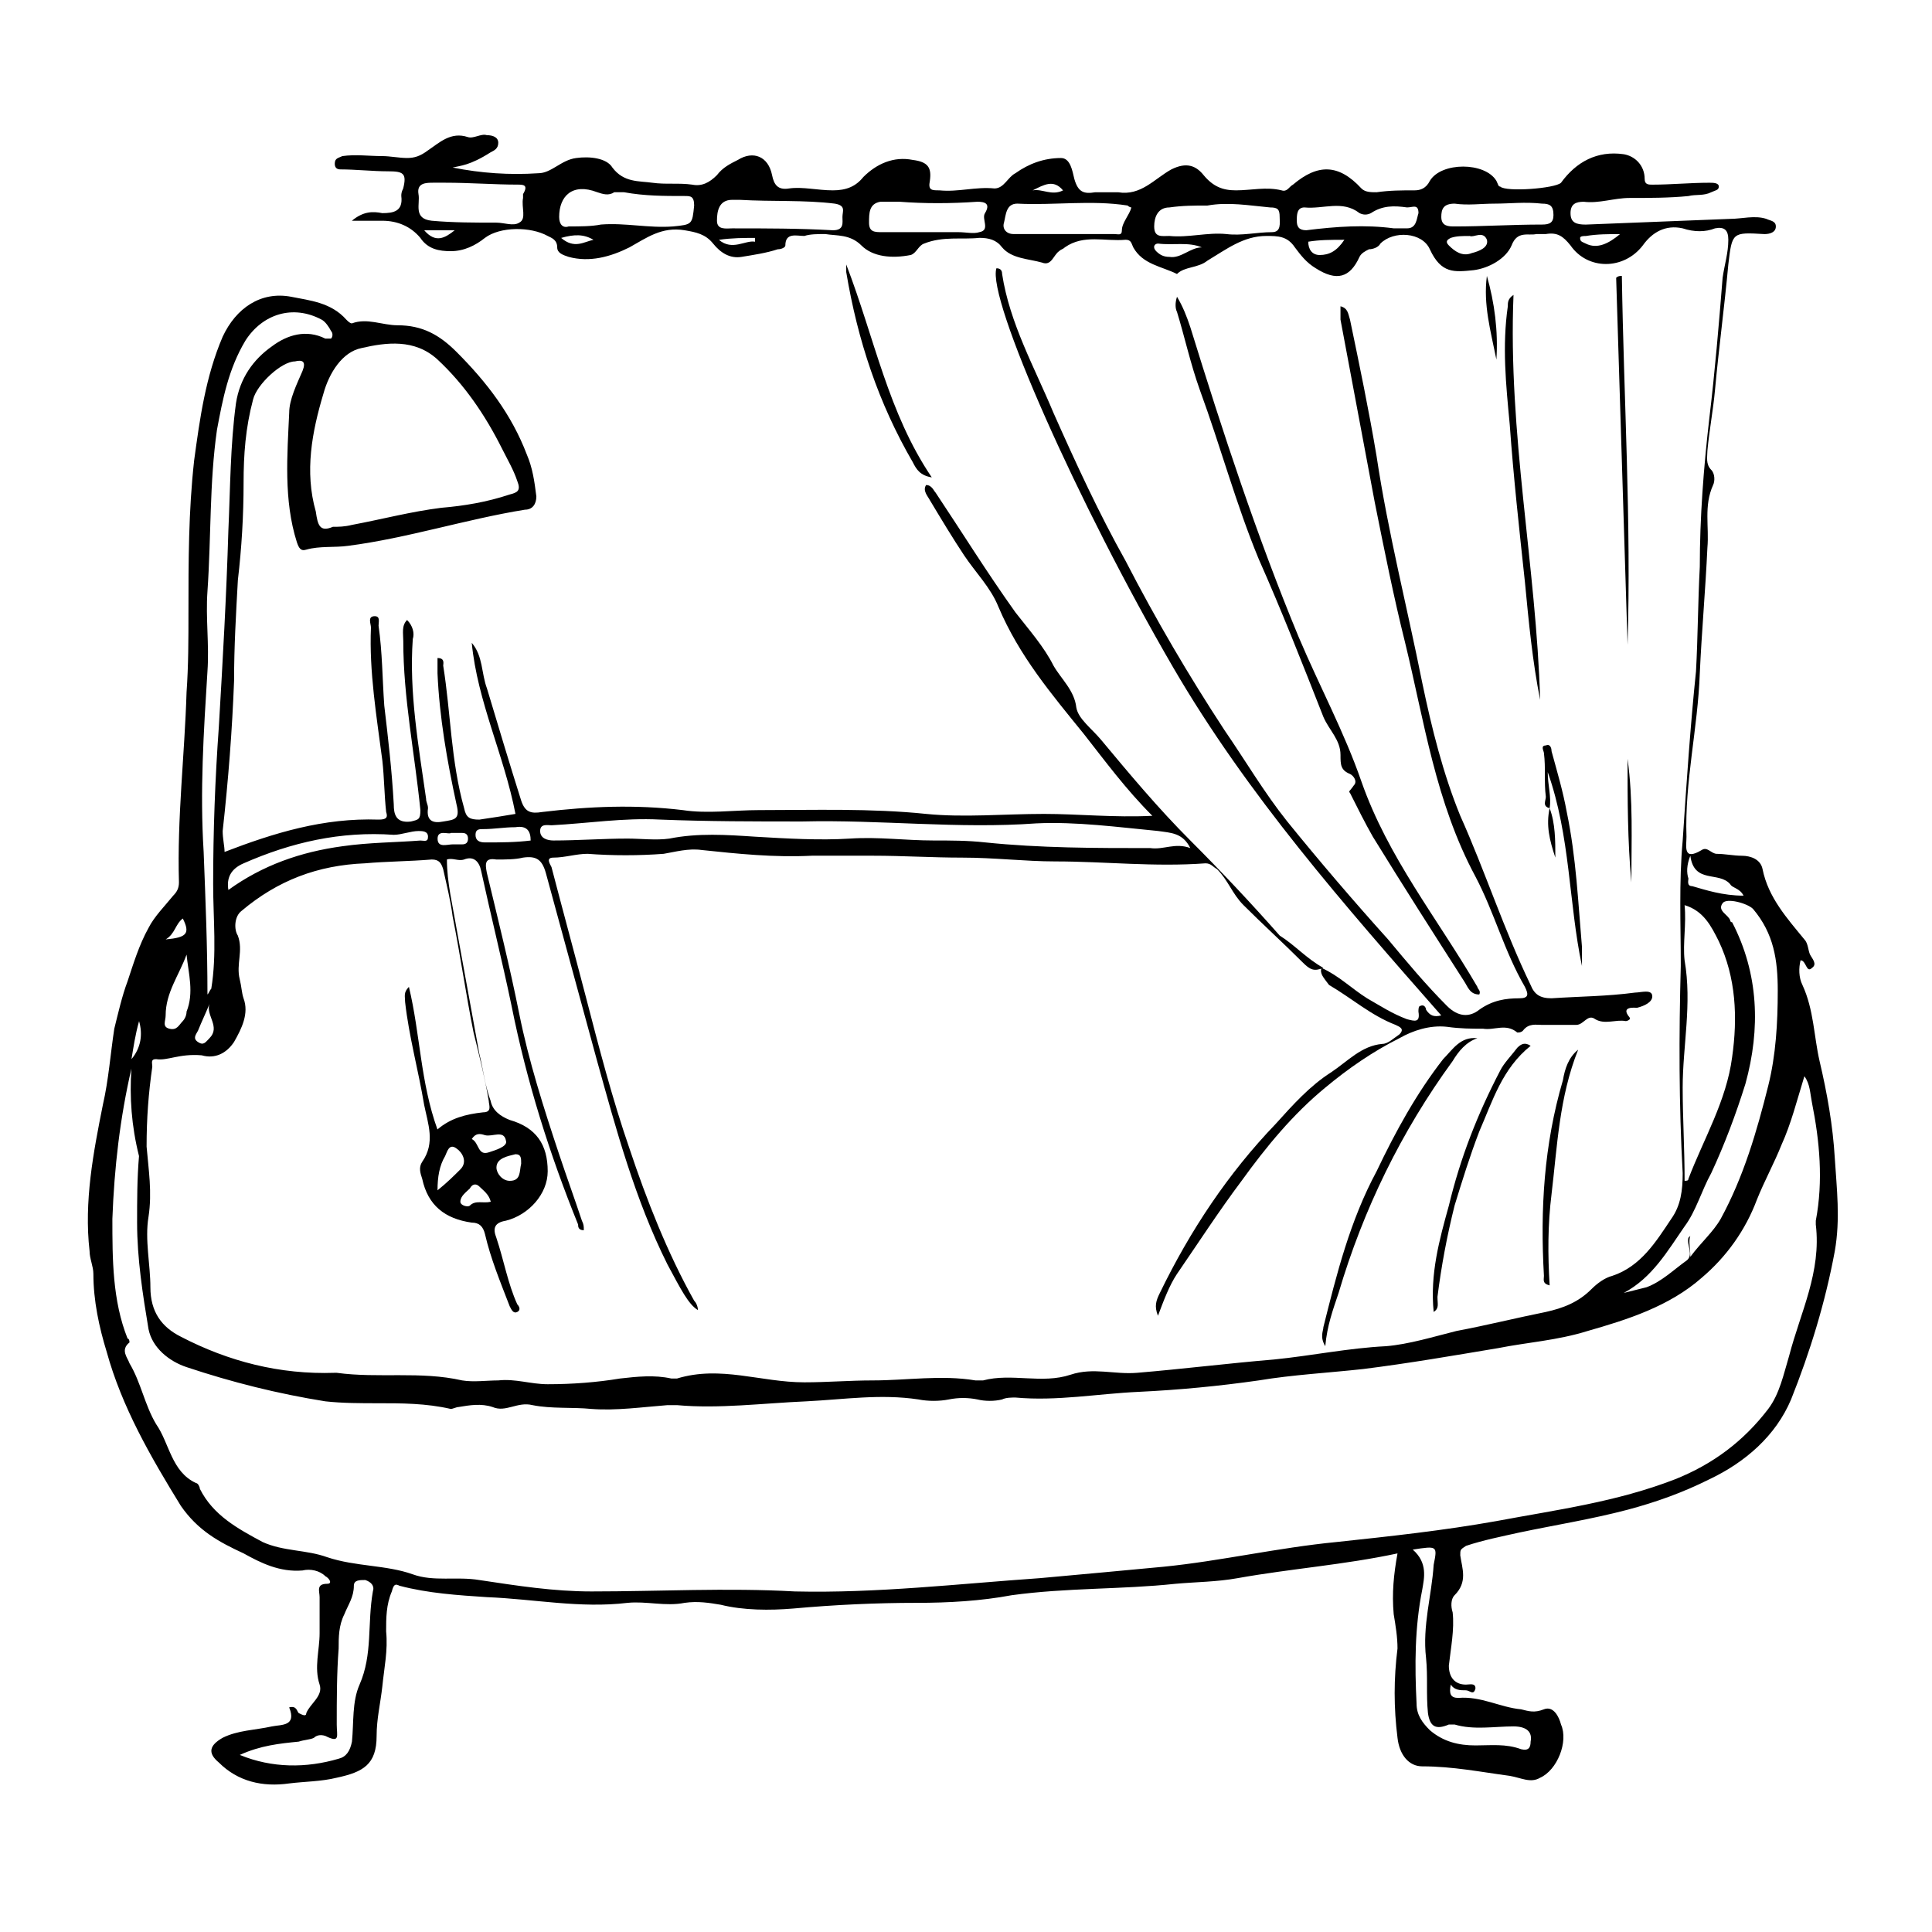 <?xml version="1.0" encoding="UTF-8"?>
<!-- Uploaded to: SVG Repo, www.svgrepo.com, Generator: SVG Repo Mixer Tools -->
<svg fill="#000000" width="800px" height="800px" version="1.1" viewBox="144 144 512 512" xmlns="http://www.w3.org/2000/svg">
 <g>
  <path d="m494.71 400.5c-2.519 1.008-3.527 0.504-5.543-1.512-5.039-5.039-10.578-10.078-15.617-15.113-3.023-3.023-4.031-6.551-7.055-9.574-1.008-0.504-1.512-1.512-3.023-1.512-13.602 1.008-26.703-0.504-39.801-0.504-8.062 0-16.121-1.008-24.688-1.008-8.062 0-15.617-0.504-23.68-0.504h-16.121c-10.078 0.504-19.648-0.504-29.223-1.512-3.527-0.504-7.055 0.504-10.078 1.008-6.551 0.504-13.602 0.504-20.152 0-3.023 0-6.047 1.008-9.07 1.008-2.016 0-1.008 1.512-0.504 2.519 3.023 11.586 6.047 22.672 9.07 34.258 3.527 13.602 7.055 27.207 11.586 40.305 4.535 13.602 10.078 27.711 17.129 40.305 0.504 0.504 1.008 1.512 1.008 2.519-2.519-1.512-4.535-5.543-8.062-12.09-8.566-17.129-13.602-35.77-18.641-53.906-4.535-16.625-9.07-33.25-13.602-49.879-1.008-3.527-2.519-4.535-6.047-4.031-2.016 0.504-4.535 0.504-7.055 0.504-3.023-0.504-3.023 1.008-2.519 3.527 3.023 12.594 6.047 24.688 8.566 37.281s6.551 25.191 10.578 37.281c2.016 6.047 4.031 11.586 6.047 17.633 0.504 1.008 0.504 1.512 0.504 2.519-1.512 0-1.512-1.008-1.512-1.512-7.559-18.641-13.602-37.785-17.633-57.938-2.519-12.09-5.543-24.184-8.062-35.77-0.504-2.519-2.016-4.031-4.535-3.023-1.512 0.504-3.023-0.504-4.535 0 0 6.047 1.512 12.09 2.519 18.137 2.016 11.082 4.031 22.168 6.047 33.25 1.008 4.031 1.512 8.566 3.023 12.594 0.504 2.519 2.519 4.031 5.039 5.039 7.055 2.016 10.078 6.551 10.078 13.602 0 6.047-5.039 11.586-11.082 13.098-3.023 0.504-3.527 2.016-2.519 4.535 2.016 6.047 3.023 12.09 5.543 17.633 0.504 0.504 1.008 1.512 0 2.016s-1.512-0.504-2.016-1.512c-2.519-6.551-5.039-12.594-6.551-19.145-0.504-2.016-1.512-3.023-3.527-3.023-7.055-1.008-11.586-4.535-13.098-11.586-0.504-1.512-1.008-3.023 0-4.535 3.527-5.039 1.512-10.078 0.504-15.113-1.512-9.07-4.031-18.137-5.039-27.207 0-1.512-0.504-2.519 1.008-4.031 3.023 12.594 3.023 25.191 7.559 37.785 3.527-3.023 7.559-4.031 12.09-4.535 2.519 0 1.512-2.016 1.512-3.023-1.008-6.047-2.519-12.09-4.031-18.137-2.016-10.078-3.527-20.656-5.543-30.73-0.504-4.031-1.512-8.062-2.519-12.594-0.504-1.512-1.008-2.519-3.023-2.519-6.047 0.504-12.09 0.504-17.633 1.008-12.594 0.504-23.176 4.535-32.746 12.594-2.016 1.512-2.016 5.039-1.008 6.551 1.512 4.031-0.504 7.559 0.504 11.586 0.504 2.016 0.504 3.527 1.008 5.039 1.512 4.031-0.504 8.062-2.519 11.586-2.016 3.023-5.039 4.535-8.566 3.527-6.035-0.5-9.059 1.516-12.082 1.012-1.512 0-1.008 1.008-1.008 2.016-1.008 7.055-1.512 13.602-1.512 21.16 0.504 6.047 1.512 12.094 0.504 18.641-1.008 6.047 0.504 12.594 0.504 18.641 0 6.551 3.023 10.578 8.062 13.098 12.594 6.551 26.199 10.078 40.809 9.574h0.504c11.082 1.512 22.168-0.504 33.25 2.016 3.023 0.504 6.551 0 9.574 0 4.535-0.504 8.566 1.008 13.098 1.008 6.551 0 13.098-0.504 19.145-1.512 4.535-0.504 9.07-1.008 13.602 0h1.512c11.586-3.527 22.168 1.008 33.754 1.008 6.047 0 12.09-0.504 18.137-0.504 9.07 0 18.137-1.512 27.207 0h2.016c7.559-2.016 15.617 1.008 23.176-1.512 6.047-2.016 11.586 0 17.633-0.504 12.09-1.008 24.184-2.519 36.273-3.527 10.078-1.008 19.648-3.023 29.727-3.527 6.047-0.504 12.594-2.519 18.641-4.031 8.062-1.512 16.121-3.527 23.68-5.039 4.535-1.008 8.566-2.519 12.09-6.047 1.512-1.512 3.527-3.023 5.543-3.527 7.559-2.519 11.586-9.07 15.617-15.113 2.519-3.527 3.023-7.559 3.023-12.09-1.008-18.137-1.008-36.777-0.504-54.914 0-11.082-0.504-22.168 0.504-33.25 1.008-15.113 2.016-30.23 3.527-44.84 0.504-9.07 0.504-18.137 1.008-27.711 0-13.098 1.008-26.199 2.519-39.297 1.512-12.594 2.519-24.688 3.527-37.281 0.504-3.527 1.512-6.551 1.512-10.078 0-2.519-1.008-3.527-3.527-3.023-2.519 1.008-5.543 1.008-8.566 0-4.535-1.008-8.062 1.008-10.578 4.535-5.039 6.551-14.609 6.551-19.145 0-2.016-2.519-3.527-3.527-6.551-3.023h-2.519c-2.016 0.504-5.039-1.008-6.551 3.023-1.512 3.527-6.047 6.047-10.078 6.551-5.039 0.504-8.566 1.008-11.586-5.543-2.016-4.535-9.574-5.039-13.098-1.512-0.504 1.008-2.016 1.512-3.023 1.512-1.008 0.504-2.016 1.008-2.519 2.016-2.519 5.543-6.047 6.551-11.586 3.023-2.519-1.512-4.031-3.527-5.543-5.543-2.016-3.023-4.535-3.023-7.559-3.023-6.047 0-10.578 3.527-15.617 6.551-2.519 2.016-6.047 1.512-8.062 3.527-4.031-2.016-9.07-2.519-11.586-7.055-0.504-1.008-0.504-2.016-2.016-2.016-5.543 0.504-11.082-1.512-16.121 2.016-0.504 0.504-1.008 0.504-1.512 1.008-1.512 1.008-2.016 4.031-4.535 3.023-3.527-1.008-8.062-1.008-10.578-4.031-1.512-2.016-3.527-2.519-6.047-2.519-4.535 0.504-9.574-0.504-14.609 1.512-1.512 0.504-2.016 2.519-3.527 3.023-5.039 1.008-10.078 0.504-13.098-2.519-3.023-3.023-6.551-2.519-9.574-3.023-2.016 0-4.031 0-5.543 0.504-2.016 0-5.039-1.008-5.039 2.519 0 0.504-1.008 1.008-2.016 1.008-3.023 1.008-6.551 1.512-9.574 2.016-3.023 0.504-5.543-1.008-7.559-3.527s-4.535-3.023-7.559-3.527c-6.047-1.008-10.078 2.016-14.609 4.535-5.039 2.519-10.578 4.031-16.121 2.519-1.512-0.504-3.023-1.008-3.023-2.519 0-2.016-1.512-2.519-2.519-3.023-4.535-2.519-12.594-2.519-16.625 0.504-2.519 2.016-5.543 3.527-9.07 3.527-3.023 0-6.047-0.504-8.062-3.527-2.519-3.023-6.047-4.535-10.078-4.535h-8.062c3.023-2.519 5.543-2.519 8.062-2.016 3.023 0 5.543-0.504 5.039-4.535 0-0.504 0-1.008 0.504-2.016 1.008-4.031 0-4.535-4.031-4.535s-8.566-0.504-12.594-0.504c-1.008 0-1.512-0.504-1.512-1.512 0-1.512 1.008-1.512 2.016-2.016 3.527-0.504 7.055 0 10.578 0 2.016 0 4.535 0.504 6.551 0.504 2.016 0 3.527-0.504 5.543-2.016 3.023-2.016 6.047-5.039 10.578-3.527 1.512 0.504 3.527-1.008 5.039-0.504 1.512 0 3.023 0.504 3.023 2.016 0 1.512-1.008 2.016-2.016 2.519-5.531 3.535-8.051 3.535-10.066 4.039 7.559 1.512 15.113 2.016 22.672 1.512 3.527 0 6.047-3.527 10.078-4.031 3.527-0.504 8.062 0 9.574 2.519 3.023 4.031 7.055 3.527 10.578 4.031 3.527 0.504 7.055 0 10.578 0.504 2.519 0.504 4.535-0.504 6.551-2.519 1.512-2.016 3.527-3.023 5.543-4.031 4.031-2.519 8.062-1.008 9.07 4.031 0.504 2.519 1.512 4.031 4.535 3.527 3.523-0.504 7.555 0.504 11.582 0.504 3.527 0 6.047-1.008 8.062-3.527 3.527-3.527 8.062-5.543 13.098-4.535 4.031 0.504 5.039 2.016 4.535 5.543-0.504 2.519 0.504 2.519 2.519 2.519 5.039 0.504 9.574-1.008 14.609-0.504 2.519 0 3.527-3.023 5.543-4.031 3.527-2.519 7.559-4.031 12.09-4.031 2.519 0 3.023 3.527 3.527 5.543 1.008 3.527 2.519 4.031 5.543 3.527h6.047c6.047 1.008 9.574-3.527 14.105-6.047 4.031-2.016 6.551-1.008 8.566 1.512 2.519 3.023 5.039 4.031 8.566 4.031 4.031 0 8.062-1.008 12.09 0 1.512 0.504 2.016-1.008 3.023-1.512 6.551-5.543 12.09-5.543 18.137 1.008 1.008 1.008 2.519 1.008 4.031 1.008 3.527-0.504 6.551-0.504 10.078-0.504 1.512 0 3.023-0.504 4.031-2.519 3.023-5.039 14.609-5.039 17.633 0 0.5 1.008 0.5 1.512 1.004 1.512 1.512 1.512 14.609 0.504 16.121-1.008 4.031-5.543 9.574-8.566 16.625-7.559 3.023 0.504 5.543 3.023 5.543 6.551 0 1.512 1.008 1.512 2.016 1.512 5.039 0 10.078-0.504 15.113-0.504 1.008 0 2.519 0 2.519 1.008s-1.008 1.008-2.016 1.512c-2.016 1.008-4.031 0.504-6.047 1.008-5.039 0.504-10.578 0.504-15.617 0.504-4.031 0-8.062 1.512-12.09 1.008-2.016 0-3.527 0.504-3.527 3.023 0 2.519 1.512 3.023 4.031 3.023 12.594-0.504 25.695-1.008 38.289-1.512 3.023 0 6.551-1.008 9.574 0 1.008 0.504 2.519 0.504 2.519 2.016s-1.512 2.016-3.023 2.016c-8.566-0.504-8.566-0.504-9.574 8.062-1.008 11.082-2.519 22.168-3.527 33.25-0.504 5.543-1.512 10.578-2.016 16.121 0 1.512-0.504 3.527 1.008 5.039 1.008 1.008 1.008 3.023 0.504 4.031-2.519 5.543-1.008 11.082-1.512 16.625-0.504 11.082-1.512 22.168-2.016 33.25-0.504 14.609-4.031 28.719-3.527 43.328 0 2.519-1.008 6.551 4.031 3.527 1.512-1.008 2.519 1.008 4.031 1.008 2.016 0 4.535 0.504 6.551 0.504 2.519 0 5.039 1.008 5.543 3.527 1.512 7.559 6.551 13.098 11.082 18.641 1.008 1.008 1.008 3.023 1.512 4.031 0.504 1.008 2.016 2.519 0.504 3.527-1.512 1.512-1.512-2.016-3.023-2.016-0.504 2.016-0.504 4.535 0.504 6.551 3.023 6.551 3.023 13.602 4.535 20.152 2.016 8.566 3.527 17.129 4.031 25.695 0.504 8.062 1.512 16.121 0 24.688-2.519 13.602-6.551 26.703-11.586 39.297-4.031 9.574-12.09 16.625-21.664 21.16-7.055 3.527-14.105 6.047-21.664 8.062-9.574 2.519-19.145 4.031-28.719 6.047-4.535 1.008-9.574 2.016-14.105 3.527-1.516 0.996-1.516 0.996-1.516 2.508 0.504 3.527 2.016 7.055-1.512 10.578-1.008 1.008-1.008 3.023-0.504 4.535 0.504 4.535-0.504 9.574-1.008 14.105 0 3.023 1.512 5.039 4.535 5.039 1.008 0 2.519-0.504 2.519 1.008-0.504 2.016-1.512 0.504-2.519 0.504-1.512 0-3.023 0-4.031-1.512-0.504 2.519 0 3.527 2.016 3.527 6.047-0.504 11.082 2.519 16.625 3.023 2.016 0.504 3.527 1.008 6.047 0 2.519-1.008 4.031 2.016 4.535 4.031 2.016 4.535-1.008 12.09-5.543 14.105-2.519 1.512-5.039 0-8.062-0.504-7.559-1.008-15.113-2.519-23.176-2.519-3.527 0-6.047-3.023-6.551-7.559-1.008-8.062-1.008-15.617 0-23.68 0-3.023-0.504-6.047-1.008-9.07-0.504-5.543 0-10.578 1.008-16.121-14.105 3.023-28.215 4.031-42.32 6.551-5.543 1.008-11.082 1.008-16.625 1.512-14.105 1.512-28.719 1.008-43.328 3.023-8.062 1.512-16.625 2.016-25.191 2.016-10.578 0-21.664 0.504-32.746 1.512-6.047 0.504-13.098 0.504-19.145-1.008-3.023-0.504-6.047-1.008-9.574-0.504-5.039 1.008-10.078-0.504-15.113 0-12.594 1.512-24.688-1.008-37.281-1.512-7.559-0.504-15.617-1.008-23.176-3.023-1.008-0.504-1.512-0.504-2.016 1.512-1.512 3.527-1.512 7.055-1.512 10.578 0.504 5.039-0.504 9.574-1.008 14.609-0.504 4.535-1.512 8.566-1.512 13.098 0 7.559-3.527 9.574-10.578 11.082-4.031 1.008-8.566 1.008-12.594 1.512-7.055 1.008-13.602-0.504-18.641-5.543-3.023-2.519-2.519-4.535 1.008-6.551 4.031-2.016 8.566-2.016 13.098-3.023 2.519-0.504 6.551 0 4.535-5.039 2.016-0.504 2.016 1.008 2.519 1.512 1.008 0.504 2.016 1.008 2.016 0 1.008-2.519 4.535-4.535 3.527-7.559-1.512-4.535 0-9.07 0-13.602v-9.574c0-1.512-1.008-3.527 2.016-3.527 1.512 0 0.504-1.512-0.504-2.016-1.512-1.512-4.031-2.016-6.047-1.512-6.047 0.504-11.082-2.016-15.617-4.535-6.551-3.023-12.09-6.047-16.625-12.594-8.062-13.098-15.617-26.199-19.648-40.809-2.016-6.551-3.527-13.602-3.527-20.656 0-2.016-1.008-4.031-1.008-6.047-1.512-13.098 1.008-26.199 3.527-38.793 1.512-6.551 2.016-13.602 3.023-20.152 1.008-4.031 2.016-8.566 3.527-12.594 1.512-4.535 3.023-9.574 5.543-14.105 1.512-3.023 4.535-6.047 6.551-8.566 1.008-1.008 1.512-2.016 1.512-3.527-0.504-17.129 1.512-33.754 2.016-50.383 0.504-7.055 0.504-14.105 0.504-21.16 0-13.602 0-26.703 1.512-40.305 1.512-11.082 3.023-22.168 7.559-32.746 3.527-7.559 10.078-12.09 18.137-10.578 5.039 1.008 10.578 1.512 14.609 6.047 0.504 0.504 1.008 1.008 1.512 1.008 4.031-1.512 8.062 0.504 12.09 0.504 6.551 0 11.082 2.519 15.617 7.055 8.062 8.062 14.609 16.625 18.641 27.207 1.512 3.527 2.016 7.055 2.519 11.082 0 2.016-1.008 3.527-3.023 3.527-15.617 2.519-31.234 7.559-46.855 9.574-3.527 0.504-7.559 0-11.082 1.008-1.512 0.504-2.016-0.504-2.519-2.016-3.527-11.082-2.519-23.176-2.016-34.258 0-3.527 2.016-7.559 3.527-11.082 1.008-2.519 0-3.023-2.016-2.519-3.527 0-10.078 6.047-11.082 10.078-2.016 7.559-2.519 14.609-2.519 22.168 0 8.566-0.504 17.129-1.512 25.695-0.504 9.07-1.008 17.633-1.008 26.703-0.504 13.098-1.512 26.199-3.023 39.801 0 2.016 0.504 4.031 0.504 5.543 13.098-5.039 26.199-9.07 40.809-8.566 2.016 0 2.519-0.504 2.016-2.016-0.504-4.535-0.504-9.07-1.008-13.602-1.512-11.586-3.527-23.68-3.023-35.266 0-1.008-1.008-3.023 1.008-3.023 1.512 0 1.008 1.512 1.008 2.519 1.008 7.055 1.008 14.105 1.512 21.16 1.008 8.566 2.016 17.129 2.519 26.199 0 2.519 0.504 5.039 4.535 4.535 2.016-0.504 2.519-0.504 2.519-3.023-1.512-15.113-4.535-29.727-4.535-44.84 0-2.016-0.504-4.031 1.008-5.543 1.512 1.512 2.016 3.527 1.512 5.039-1.008 14.105 1.512 28.215 3.527 42.32 0 1.008 0.504 1.512 0.504 2.519-0.504 3.527 1.512 4.031 4.031 3.527 3.023-0.504 4.535-0.504 3.527-4.535-2.519-11.586-4.535-23.176-5.039-34.762v-4.031c2.016 0 1.512 1.512 1.512 2.016 2.016 12.594 2.016 25.191 5.543 37.785 0.504 2.519 1.512 3.023 4.031 3.023 3.527-0.504 6.551-1.008 9.574-1.512-3.023-15.617-10.078-29.727-11.586-45.344 3.023 3.527 2.519 8.062 4.031 12.09 3.023 10.078 6.047 20.152 9.07 29.727 1.008 3.023 2.519 3.527 5.543 3.023 12.594-1.512 24.688-2.016 37.281-0.504 6.551 1.008 13.602 0 20.152 0 14.609 0 29.727-0.504 44.336 1.008 10.078 1.008 20.656 0 31.234 0 9.07 0 18.641 1.008 28.719 0.504-7.055-7.055-12.594-14.609-18.137-21.664-8.566-10.578-17.129-20.656-22.672-33.754-2.016-5.039-6.047-9.07-9.07-13.602-3.023-4.535-6.047-9.574-9.07-14.609-0.504-1.008-2.016-2.519-1.008-4.031 1.512 0 2.016 1.512 2.519 2.016 7.055 10.578 13.602 21.16 21.16 31.738 3.527 4.535 7.559 9.07 10.078 14.105 2.016 3.527 5.543 6.551 6.047 11.082 0.504 3.023 4.031 5.543 6.551 8.566 7.559 9.07 15.113 18.137 23.68 26.703 8.062 8.062 16.121 16.625 23.68 25.191 4.012 2.516 7.035 6.043 11.57 8.562zm-315.89 26.699c-3.023 13.098-4.535 26.199-5.039 39.801 0 10.578 0 21.664 4.031 31.738 0.508 0.004 0.508 1.012 0.508 1.012-2.519 2.016-0.504 4.031 0 5.543 3.023 5.039 4.031 11.082 7.055 16.121 3.527 5.039 4.031 12.594 10.578 15.617 0.504 0 1.008 1.008 1.008 1.512 3.527 7.055 10.078 10.578 16.625 14.105 5.543 2.519 11.586 2.016 17.129 4.031 7.559 2.519 15.617 2.016 22.672 4.535 5.543 2.016 11.586 0.504 17.633 1.512 10.078 1.512 19.648 3.023 29.727 3.023 18.137 0 35.77-1.008 53.906 0 21.664 0.504 43.328-2.016 64.992-3.527 11.082-1.008 22.168-2.016 32.746-3.023 15.113-1.512 30.23-5.039 45.848-6.551 14.105-1.512 28.215-3.023 42.32-5.543 16.121-3.023 31.738-5.039 47.359-11.082 10.078-4.031 18.137-10.078 24.688-18.641 3.023-4.031 4.031-9.07 5.543-14.105 3.023-11.586 8.566-22.168 7.055-34.762v-1.008c2.016-10.578 1.008-21.16-1.008-31.234-0.504-2.519-0.504-5.039-2.016-7.055-2.016 6.551-3.527 12.594-6.047 18.137-2.016 5.039-4.535 9.574-6.551 14.609-3.023 8.062-8.062 15.113-14.609 20.656-8.566 7.559-19.648 11.082-30.23 14.105-8.062 2.519-16.121 3.023-23.68 4.535-12.09 2.016-23.68 4.031-35.77 5.543-9.07 1.008-18.641 1.512-27.711 3.023-10.578 1.512-21.16 2.519-31.738 3.023-11.082 0.504-21.664 2.519-32.746 1.512-1.008 0-2.519 0-3.527 0.504-2.016 0.504-4.535 0.504-6.551 0-2.519-0.504-5.039-0.504-7.559 0-2.519 0.504-5.543 0.504-8.062 0-10.078-1.512-19.648 0-29.727 0.504-11.586 0.504-23.176 2.016-34.258 1.008h-2.519c-6.551 0.504-13.602 1.512-20.152 1.008-5.039-0.504-10.578 0-15.617-1.008-4.031-1.008-7.055 2.016-10.578 0.504-3.023-1.008-6.047-0.504-9.07 0-0.504 0-1.512 0.504-2.016 0.504-6.551-1.512-13.098-1.512-19.145-1.512-4.535 0-9.574 0-14.105-0.504-12.594-2.016-24.688-5.039-36.777-9.07-4.535-1.512-9.07-5.039-10.078-10.078-1.512-9.07-3.023-18.641-3.023-28.215 0-6.047 0-11.586 0.504-17.633-2.016-8.059-2.516-15.617-2.016-23.176zm53.406-143.59c1.512 0 3.023 0 5.039-0.504 8.062-1.512 15.617-3.527 23.68-4.535 6.047-0.504 12.09-1.512 18.137-3.527 2.016-0.504 3.023-1.008 2.016-3.527-1.008-3.023-2.519-5.543-4.031-8.566-4.535-9.07-10.078-17.129-17.129-23.68-6.047-5.543-13.602-4.535-20.152-3.023-5.039 1.008-8.566 6.551-10.078 12.09-3.023 10.078-5.039 20.656-2.016 31.234 0.504 3.535 1.008 5.551 4.535 4.039zm227.22 85.145c-2.016-4.031-5.039-4.031-8.566-4.535-10.578-1.008-21.664-2.519-32.242-2.016-20.656 1.512-41.312-1.008-61.969-0.504-12.594 0-25.191 0-37.785-0.504-9.574-0.504-19.145 1.008-28.719 1.512-1.008 0-3.023-0.504-3.023 1.512 0 2.016 2.016 2.519 3.527 2.519 6.551 0 13.098-0.504 19.648-0.504 3.527 0 7.559 0.504 11.082 0 7.559-1.512 15.113-1.008 22.672-0.504 8.566 0.504 17.129 1.008 25.191 0.504 7.559-0.504 14.609 0.504 22.168 0.504 4.535 0 9.07 0 13.602 0.504 14.609 1.512 29.223 1.512 43.832 1.512 3.527 0.504 6.551-1.512 10.582 0zm-260.47 38.793c0.504 0 0.504 0 0 0 0.504-0.504 0.504-1.008 1.008-1.512 1.512-9.07 0.504-18.641 0.504-27.711 0-14.105 0.504-27.711 1.512-41.816 1.008-17.129 2.016-34.762 2.519-51.891 0.504-11.082 0.504-22.672 2.016-33.754 1.008-6.551 4.535-11.586 9.574-15.113 4.031-3.023 9.07-4.535 14.105-2.016h1.512c0.504-0.504 0.504-1.512 0-2.016-0.504-1.008-1.512-2.519-2.519-3.023-7.559-4.031-15.617-1.512-20.152 5.543-4.535 7.559-6.047 15.617-7.559 23.68-2.016 14.105-1.512 28.215-2.519 42.824-0.504 7.055 0.504 14.105 0 21.16-1.008 16.121-2.016 31.738-1.008 47.863 0.508 13.094 1.008 25.188 1.008 37.781zm392.97 69.527c3.023-4.031 6.047-6.551 8.062-10.078 6.047-11.082 9.574-23.176 12.594-35.266 2.016-8.062 2.519-16.625 2.519-25.191 0-8.062-1.008-15.113-6.551-21.664-1.512-1.512-7.055-3.023-8.062-1.512-1.512 2.016 1.512 3.023 2.016 4.535 0 0 0 0.504 0.504 0.504 7.055 13.602 7.559 28.215 3.527 42.824-2.519 8.062-5.543 16.121-9.07 23.68-2.519 4.535-4.031 10.078-7.055 14.105-4.535 6.551-8.566 13.602-16.121 17.633 2.016-0.504 4.031-1.008 6.047-1.512 4.031-1.512 7.055-4.535 10.578-7.055 2.016-1.512 0-4.031 0.504-6.047l0.504-0.504c-0.5 1.516 0.004 3.027 0.004 5.547zm-1.512-20.152c0.504 0 1.008 0 1.008-0.504 4.031-10.578 10.078-20.656 11.586-32.242 1.512-10.578 1.008-21.16-3.527-30.73-2.016-4.031-4.031-8.062-9.07-9.574 0.504 5.039-0.504 10.078 0 14.609 2.016 11.586-0.504 22.672-0.504 33.754 0.004 8.062 0.508 16.121 0.508 24.688zm-382.89 152.15c8.566 3.527 17.633 3.527 26.199 1.008 2.016-0.504 3.023-2.016 3.527-4.535 0.504-5.039 0-10.578 2.016-15.113 3.527-8.062 2.016-16.121 3.527-24.688 0.504-1.512-0.504-2.519-2.016-3.023-1.512 0-3.023 0-3.023 1.512 0 3.023-1.512 5.039-2.519 7.559-1.512 3.023-1.512 6.047-1.512 9.07-0.504 6.551-0.504 13.602-0.504 20.152 0 3.023 1.008 5.039-3.023 3.023-1.512-0.504-2.519 0-3.023 0.504-1.008 0.504-2.519 0.504-4.031 1.008-5.035 0.5-10.074 1.004-15.617 3.523zm95.723-405.57c6.551-0.504 12.594 1.008 19.145 0.504 5.039-0.504 5.039-0.504 5.543-5.543 0-2.519-1.008-2.519-2.519-2.519-5.543 0-10.578 0-16.121-1.008h-2.519c-1.512 1.008-3.023 0.504-4.535 0-6.551-2.519-10.078 1.008-10.078 6.551 0 2.016 1.008 3.023 2.519 2.519 3.027 0 6.047 0 8.566-0.504zm-41.312-11.082h-3.023c-2.016 0-4.535 0-4.031 3.023 0.504 2.519-1.512 6.551 3.527 7.055 5.543 0.504 11.586 0.504 17.129 0.504 2.016 0 4.535 1.008 6.047 0 2.016-1.008 0.504-4.031 1.008-6.551v-1.008c1.512-2.519 0-2.519-1.512-2.519-6.043 0-12.594-0.504-19.145-0.504zm256.44 362.24c4.031 3.527 3.023 7.559 2.519 10.578-2.016 10.078-2.016 20.152-1.512 30.23 0 3.023 1.512 5.039 3.527 7.055 3.527 3.023 7.559 4.031 12.09 4.031 4.031 0 8.062-0.504 12.09 1.008 2.016 0.504 2.519-0.504 2.519-2.016 0.504-2.519-1.008-4.031-4.535-4.031-5.039 0-10.578 1.008-15.617-0.504h-1.512c-3.527 1.512-5.039 0.504-5.543-3.023-0.504-5.039 0-9.574-0.504-14.609-1.008-8.566 1.512-16.625 2.016-24.688 1.008-5.039 1.008-5.039-5.539-4.031zm-74.566-355.69c-0.504 0-1.008-0.504-1.008-0.504-9.574-1.512-19.648 0-29.223-0.504-3.023 0-3.023 3.023-3.527 5.039-0.504 1.512 0.504 3.023 2.519 3.023h26.703c1.008 0 2.016 0.504 2.016-1.008 0.004-2.016 2.016-4.031 2.519-6.047zm20.152-0.5c-3.527 0-6.551 0-10.078 0.504-3.023 0-4.031 2.519-4.031 5.039 0 3.023 2.016 2.519 4.031 2.519 5.039 0.504 10.078-1.008 15.113-0.504 4.031 0.504 8.062-0.504 12.09-0.504 2.519 0 2.016-2.519 2.016-4.031 0-2.016-0.504-2.519-2.519-2.519-5.535-0.504-11.078-1.512-16.621-0.504zm-81.617-1.008h-5.039c-3.023 0.504-3.023 3.023-3.023 5.543s1.512 2.519 3.527 2.519h20.152c2.016 0 4.031 0.504 5.543 0 3.023-0.504 0.504-3.527 1.512-5.039 1.512-2.519 0-3.023-2.016-3.023-7.051 0.504-14.105 0.504-20.656 0zm-42.316-0.504h-2.016c-3.527 0-4.031 3.023-4.031 5.543 0 2.519 2.519 2.016 4.031 2.016 9.07 0 17.633 0 26.703 0.504 3.023 0 2.519-2.016 2.519-3.527s1.008-3.023-2.016-3.527c-8.062-1.008-16.629-0.504-25.191-1.008zm173.31 7.555h3.527c2.519 0 2.519-2.519 3.023-4.031 0-2.519-1.512-1.512-3.023-1.512-3.527-0.504-6.551-0.504-9.574 1.512-1.008 0.504-2.016 0.504-3.023 0-4.535-3.527-9.574-1.008-14.609-1.512-2.016 0-2.016 2.016-2.016 3.527 0 1.512 0.504 2.519 2.519 2.519 8.062-1.008 15.617-1.512 23.176-0.504zm26.703-6.547c-3.527 0-7.055 0.504-10.578 0-3.023 0-3.527 1.512-3.527 3.527 0 2.519 2.016 2.519 3.527 2.519 7.559 0 15.113-0.504 23.176-0.504 2.016 0 3.023-0.504 3.023-2.519 0-2.519-1.008-3.023-3.023-3.023-4.539-0.504-8.566 0-12.598 0zm-335.54 181.88c9.07-6.551 19.145-10.078 30.23-11.586 7.055-1.008 14.105-1.008 20.656-1.512 1.008 0 2.016 0.504 2.016-1.008 0-1.512-1.512-1.512-2.519-1.512-2.016 0-4.535 1.008-6.551 1.008-14.105-1.008-27.207 2.016-39.801 7.559-3.527 1.508-4.535 4.027-4.031 7.051zm-11.082 17.129c-2.016 5.543-5.543 10.078-5.543 16.121 0 1.512-1.008 3.023 1.008 3.527s2.519-1.008 3.527-2.016c0.504-0.504 1.008-1.512 1.008-2.519 2.016-5.039 0.504-10.074 0-15.113zm412.62-15.617c-1.008-2.016-3.023-2.016-3.527-3.023-3.023-3.527-9.574 0-10.578-7.559-1.008 2.519-1.008 4.535-0.504 6.047 0 0.504-0.504 2.016 1.008 2.016 3.527 1.008 8.062 2.519 13.602 2.519zm-321.43-14.613c0-2.519-1.008-4.031-4.031-3.527-3.023 0-5.543 0.504-8.566 0.504-1.008 0-2.016 0-2.016 1.512s1.008 2.016 2.519 2.016c4.035 0 8.062 0 12.094-0.504zm-24.684 92.703c2.519-2.016 4.535-4.031 6.047-5.543 2.016-2.016 0.504-4.535-1.008-5.543-2.016-1.512-2.519 1.008-3.023 2.016-1.516 2.519-2.016 5.543-2.016 9.07zm273.57-252.91c-2.016 0-3.527 0-5.039 0.504-1.008 0.504-1.512 1.008-0.504 2.016 1.512 1.512 3.527 3.023 6.047 2.016 2.016-0.504 4.535-1.512 4.031-3.527-1.008-2.519-3.527-0.504-4.535-1.008zm-251.4 245.86c0-1.512 0-2.519-1.512-2.519-2.016 0.504-5.039 1.008-5.039 3.527 0 1.512 1.512 3.527 3.527 3.527 3.023 0 2.519-2.519 3.023-4.535zm180.37-242.84c-3.527-1.512-7.559-0.504-11.586-1.008-1.008 0-1.512 1.008-0.504 2.016 1.008 1.008 2.016 1.512 3.527 1.512 3.019 0.504 5.539-2.519 8.562-2.519zm-193.46 236.29c2.016 1.008 1.512 4.535 4.535 3.527 1.512-0.504 5.039-1.512 4.535-3.023-0.504-3.023-3.527-1.008-5.543-1.512-1.512-0.504-2.519-0.504-3.527 1.008zm231.25-238.3c-3.527 0-6.551 0-9.574 0.504 0 2.016 1.008 3.527 3.023 3.527 2.519 0 4.535-1.008 6.551-4.031zm-226.21 254.93c-0.504-2.016-2.016-3.023-3.023-4.031-1.008-1.008-2.016-0.504-2.519 0.504-1.008 1.008-2.519 2.016-2.519 3.527 0 1.008 2.016 1.512 2.519 1.008 1.512-1.512 3.527-0.504 5.543-1.008zm-74.566-52.398c-1.008 2.519-2.016 4.535-3.023 7.055-0.504 1.008-1.512 2.016 0 3.023 1.512 1.008 2.016 0 3.023-1.008 3.023-3.023-1.004-6.047 0-9.07zm373.83-204.04c-3.023 0-6.047 0-9.07 0.504-0.504 0-1.512 0-1.512 0.504 0 1.008 0.504 1.008 1.512 1.512 3.023 1.512 6.047 0 9.07-2.519zm-309.84 158.7c-0.504 0.504-3.527-1.008-3.527 1.512 0 2.519 2.519 1.512 4.031 1.512h2.519c1.008 0 1.512-0.504 1.512-1.512 0-1.008-0.504-1.512-1.512-1.512h-3.023zm80.609-156.68v-1.008c-3.023 0-6.047 0-9.574 0.504 3.531 3.023 7.055 0 9.574 0.504zm73.559-13.602c2.519-0.504 5.039 1.512 8.062 0-2.523-3.023-5.039-1.512-8.062 0zm-124.95 12.594c3.527 3.023 6.047 1.008 8.566 0.504-2.519-1.512-5.039-1.512-8.566-0.504zm-100.26 180.36c-2.016 1.512-2.016 4.031-4.535 5.543 5.543-0.504 6.551-1.512 4.535-5.543zm72.043-182.38h-8.062c3.027 3.527 5.543 2.016 8.062 0zm-85.648 219.66c2.519-3.023 3.023-6.551 2.016-10.078-1.008 3.531-1.512 7.059-2.016 10.078z"/>
  <path d="m494.21 400.5c4.535 2.016 8.062 5.543 12.09 8.062 3.527 2.016 6.551 4.031 10.578 5.543 2.016 0.504 3.527 1.008 3.023-2.016 0-0.504 0-1.512 0.504-1.512 1.008-0.504 1.512 0.504 1.512 1.008 1.008 1.512 2.016 2.016 4.031 1.512-25.691-29.227-51.387-58.445-71.035-92.199-25.191-43.328-49.375-97.738-46.855-105.8 1.008 0 1.512 0.504 1.512 1.512 2.016 13.098 8.566 24.688 13.602 36.777 6.047 13.602 12.09 26.703 19.145 39.297 8.062 15.617 16.625 30.23 26.199 44.84 5.543 8.062 10.578 16.625 16.625 24.184 8.566 10.578 17.633 21.16 26.703 31.234 5.039 6.047 10.078 12.09 15.617 17.633 3.023 3.023 6.047 3.023 8.566 1.008 3.527-2.519 7.055-3.023 10.578-3.023 2.519 0 2.519-1.008 1.512-3.023-5.543-9.574-8.062-19.648-13.098-29.223-10.578-19.648-13.602-41.312-18.641-61.969-3.023-12.09-5.543-24.688-8.062-37.281-3.023-16.121-6.047-32.242-9.07-48.367v-3.527c2.016 0.504 2.016 2.016 2.519 3.527 2.519 12.09 5.039 24.184 7.055 36.273 3.023 20.152 8.062 39.801 12.09 59.953 2.519 12.09 5.543 24.184 10.078 35.266 6.551 14.609 11.586 30.23 18.641 44.84 1.008 2.519 2.519 3.527 5.543 3.527 7.559-0.504 14.609-0.504 22.168-1.512 1.512 0 4.535-1.008 4.535 1.008 0 1.512-2.016 2.519-4.031 3.023-0.504 0-4.535-0.504-2.016 2.519 0.504 0.504-0.504 1.008-1.008 1.008-2.519-0.504-5.543 1.008-8.062-0.504-2.016-1.512-3.023 1.512-5.039 1.512h-9.07c-1.512 0-3.527-0.504-5.039 1.512-0.504 0.504-1.008 0.504-1.512 0.504-3.023-2.519-6.047-0.504-9.07-1.008-3.023 0-6.047 0-9.574-0.504-4.535-0.504-9.07 1.008-12.594 3.023-7.055 3.527-13.602 8.062-19.648 13.098-8.566 7.055-15.617 15.617-22.168 24.688-6.047 8.062-11.586 16.625-17.129 24.688-2.016 3.023-3.527 7.055-5.039 11.082-1.008-2.519-0.504-4.031 0.504-6.047 8.062-16.625 18.137-31.738 30.73-44.84 4.535-5.039 9.07-10.078 14.609-13.602 4.535-3.023 8.062-7.055 13.602-7.559 1.512 0 3.023-1.512 4.535-2.519 1.512-1.512 0-2.016-1.008-2.519-6.551-2.519-11.586-7.055-17.633-10.578-1.5-2.012-2.508-3.016-2.004-4.527 0.504 0 0 0 0 0z"/>
  <path d="m536.03 407.55c-2.519 0-3.023-2.016-4.031-3.527-8.062-12.594-16.121-25.191-24.184-38.289-2.016-3.527-4.031-7.559-6.047-11.586-0.504-0.504 0-0.504 1.008-2.016 1.008-1.008 0-2.519-1.008-3.023-2.519-1.008-2.519-2.519-2.519-5.039 0-4.031-3.023-6.551-4.535-10.078-5.543-14.105-11.082-28.215-17.129-41.816-6.047-14.609-10.078-29.727-15.617-44.84-2.519-7.055-4.031-14.105-6.047-20.656-0.504-1.008-0.504-2.519 0-4.031 1.512 2.519 2.519 5.039 3.527 8.062 8.566 27.711 17.633 55.418 28.719 82.121 5.543 13.098 12.09 25.191 16.625 38.289 7.055 20.152 20.152 36.273 30.73 54.41 0.004 0.508 1.012 1.012 0.508 2.019z"/>
  <path d="m535.52 419.14c-3.023 1.008-5.039 3.527-6.551 6.047-13.602 18.641-23.68 39.297-30.23 61.465-1.512 4.535-3.023 8.566-3.527 14.105-1.512-2.519-0.504-4.031-0.504-5.039 3.527-14.105 7.055-28.215 14.105-41.312 5.039-10.578 10.578-20.656 17.633-29.727 2.523-2.516 4.539-6.043 9.074-5.539z"/>
  <path d="m552.15 329.46c-2.016-10.078-3.023-20.656-4.031-31.234-1.512-14.105-3.023-27.711-4.031-41.816-1.008-10.578-2.016-20.656-0.504-31.234 0-1.008 0-2.016 1.512-3.023-1.508 36.777 6.047 72.043 7.055 107.31z"/>
  <path d="m523.94 491.69c-1.008-10.078 1.512-19.145 4.031-28.215 3.023-12.594 7.559-24.184 13.602-35.77 1.008-2.016 3.023-4.031 4.535-6.047 1.008-1.008 2.016-1.512 3.527-0.504-7.559 6.047-10.078 14.609-13.602 22.672-2.519 6.551-4.535 13.098-6.551 19.648-2.016 8.062-3.527 16.121-4.535 24.184-0.004 2.016 0.5 3.023-1.008 4.031z"/>
  <path d="m573.81 217.12c0.504 32.746 2.519 64.992 1.512 97.738-1.008-32.242-2.016-64.992-3.023-97.234 0.504-0.504 1.008-0.504 1.512-0.504z"/>
  <path d="m368.26 214.09c7.559 19.648 11.082 39.297 22.672 56.426-3.023-0.504-4.031-2.016-5.039-4.031-9.07-15.617-14.609-32.242-17.633-50.383v-2.012z"/>
  <path d="m562.23 422.17c-5.039 12.594-5.543 25.695-7.055 38.289-1.008 8.062-1.008 16.121-0.504 24.184-2.016-0.504-1.512-1.512-1.512-2.519-1.008-17.633 0-34.762 5.039-51.891 0.504-3.027 1.512-6.051 4.031-8.062z"/>
  <path d="m554.67 358.18c-2.016-0.504-1.008-2.016-1.008-3.023-0.504-4.031 0-7.559-0.504-11.586 0-0.504-1.008-2.016 0.504-2.016 1.008-0.504 1.512 0.504 1.512 1.512 1.512 5.543 3.023 10.578 4.031 16.121 2.519 12.09 3.023 24.184 4.031 35.77v5.039c-3.527-16.625-3.023-34.258-9.07-51.387 0 3.523 1.008 6.547 0.504 9.57z"/>
  <path d="m540.56 239.29c-1.512-7.559-3.527-14.609-2.519-22.168 2.016 7.051 3.023 14.609 2.519 22.168z"/>
  <path d="m575.32 345.08c1.512 11.082 1.008 21.664 1.008 32.746-1.008-11.082-1.008-21.66-1.008-32.746z"/>
  <path d="m554.67 358.18c1.512 4.031 1.512 8.566 1.512 13.098-1.512-4.535-2.519-8.566-1.512-13.098z"/>
 </g>
</svg>